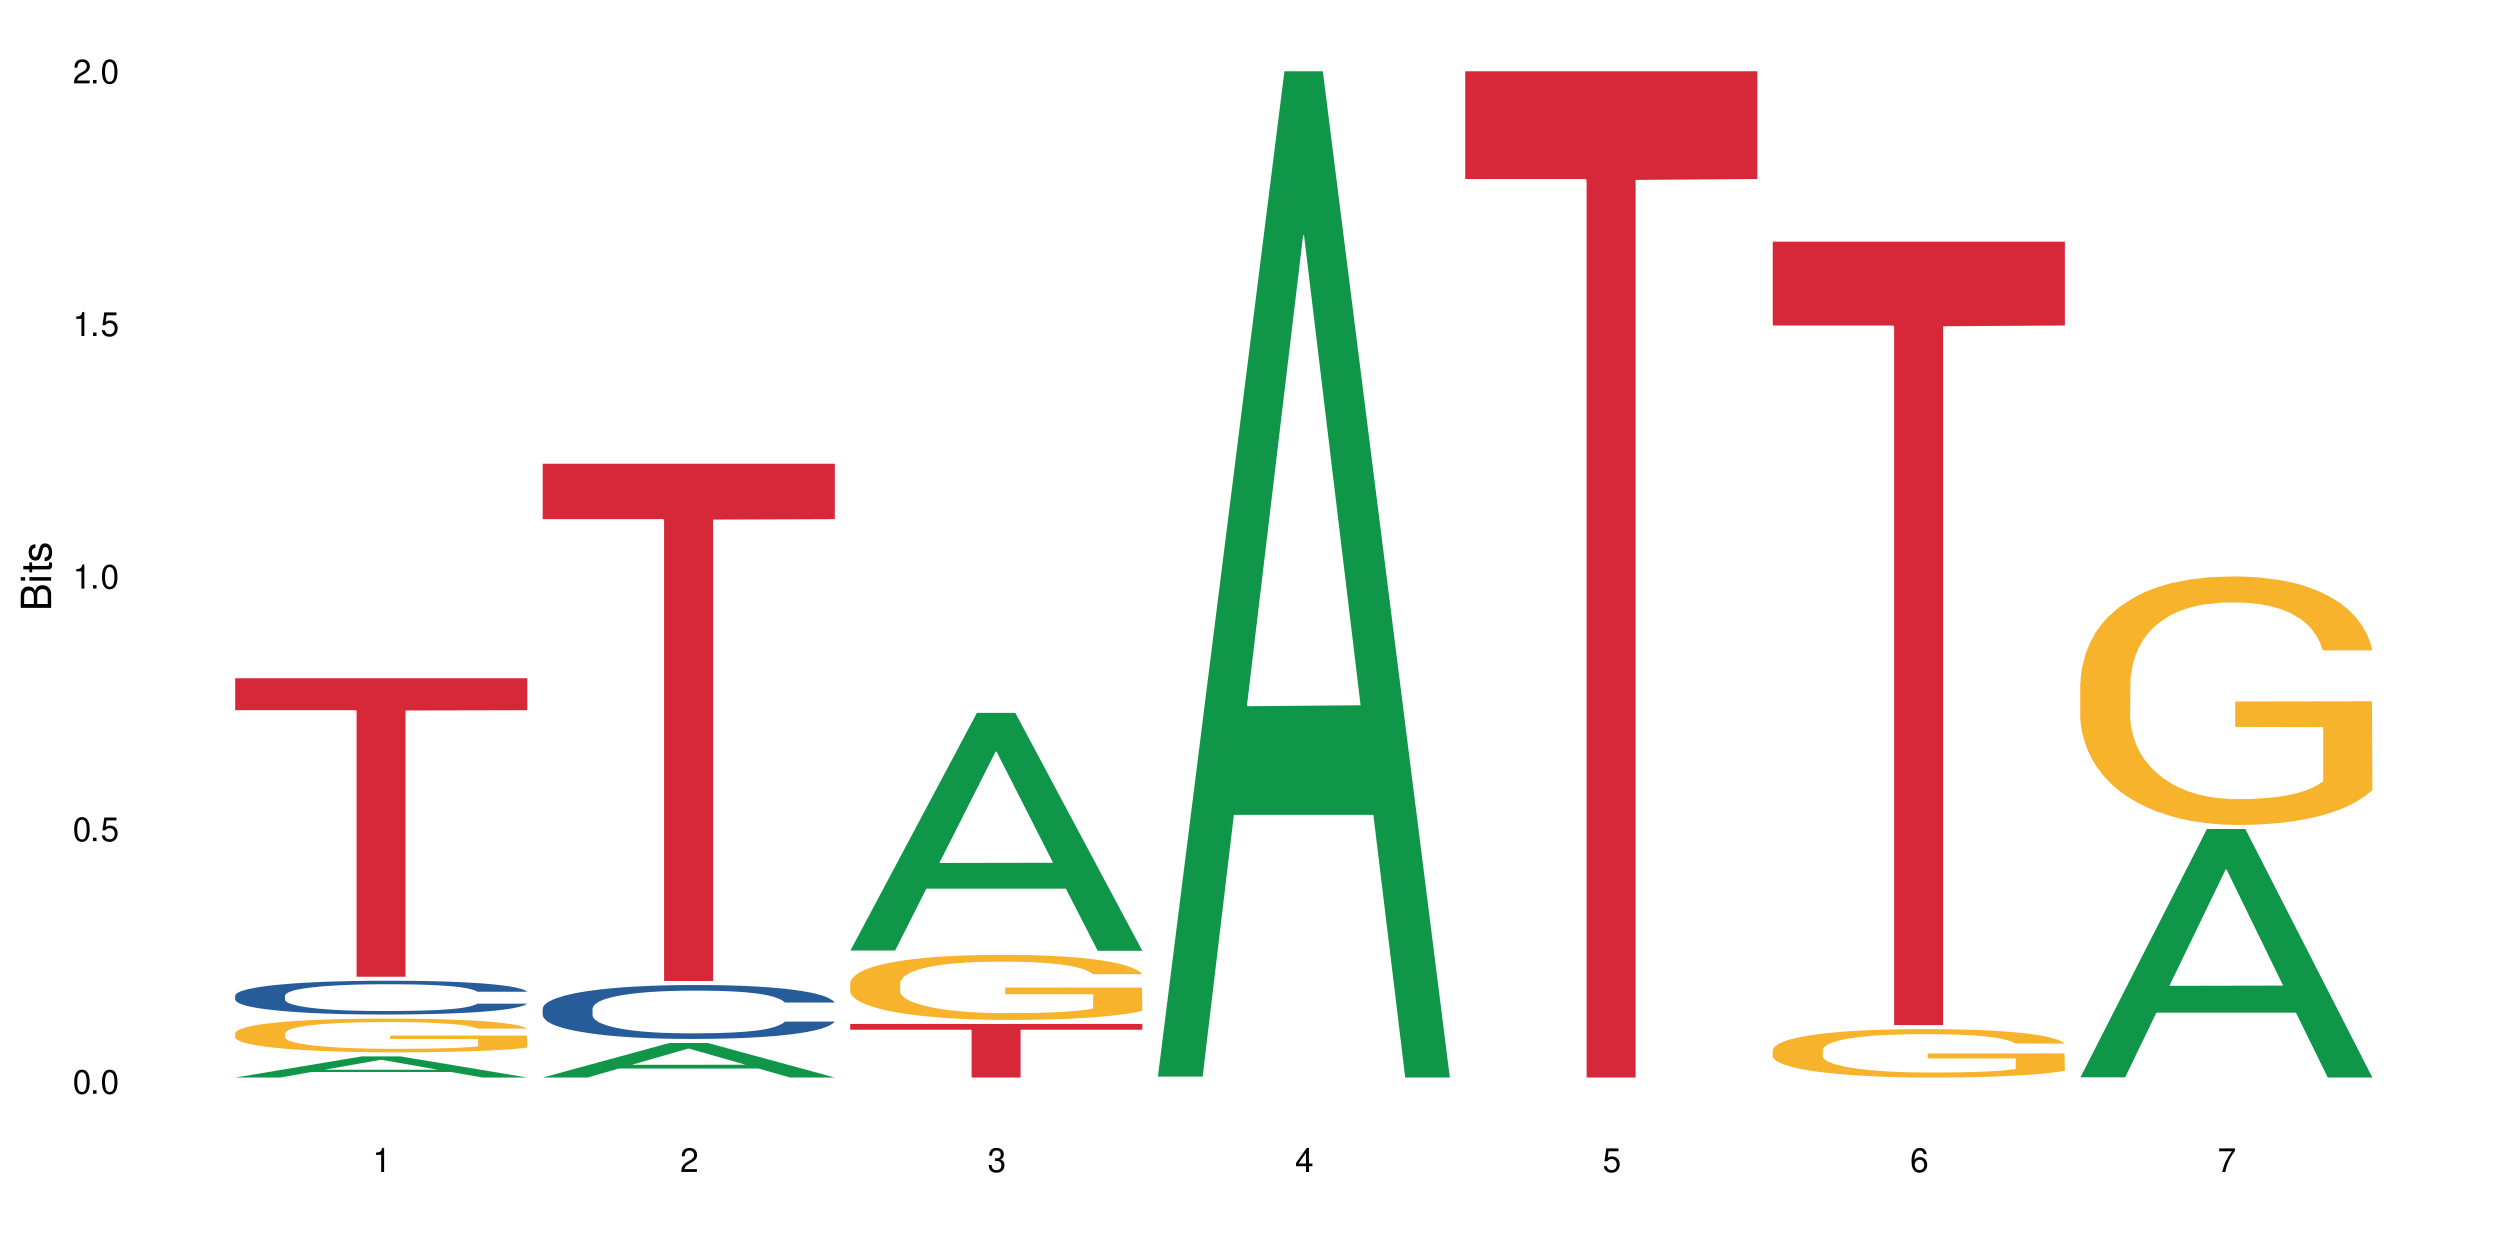<?xml version="1.0" encoding="UTF-8"?>
<svg xmlns="http://www.w3.org/2000/svg" xmlns:xlink="http://www.w3.org/1999/xlink" width="720" height="360" viewBox="0 0 720 360">
<defs>
<g>
<g id="glyph-0-0">
</g>
<g id="glyph-0-1">
<path d="M 2.641 -6.938 C 2 -6.938 1.422 -6.656 1.078 -6.172 C 0.641 -5.562 0.406 -4.641 0.406 -3.359 C 0.406 -1.016 1.188 0.219 2.641 0.219 C 4.078 0.219 4.859 -1.016 4.859 -3.297 C 4.859 -4.641 4.656 -5.547 4.203 -6.172 C 3.844 -6.656 3.281 -6.938 2.641 -6.938 Z M 2.641 -6.188 C 3.547 -6.188 4 -5.25 4 -3.375 C 4 -1.406 3.562 -0.484 2.625 -0.484 C 1.734 -0.484 1.281 -1.438 1.281 -3.344 C 1.281 -5.25 1.734 -6.188 2.641 -6.188 Z M 2.641 -6.188 "/>
</g>
<g id="glyph-0-2">
<path d="M 1.828 -1 L 0.828 -1 L 0.828 0 L 1.828 0 Z M 1.828 -1 "/>
</g>
<g id="glyph-0-3">
<path d="M 4.562 -6.797 L 1.062 -6.797 L 0.547 -3.094 L 1.328 -3.094 C 1.719 -3.562 2.047 -3.734 2.578 -3.734 C 3.484 -3.734 4.062 -3.109 4.062 -2.094 C 4.062 -1.125 3.484 -0.531 2.578 -0.531 C 1.828 -0.531 1.375 -0.906 1.188 -1.672 L 0.328 -1.672 C 0.453 -1.109 0.547 -0.844 0.75 -0.594 C 1.125 -0.078 1.828 0.219 2.594 0.219 C 3.969 0.219 4.922 -0.781 4.922 -2.219 C 4.922 -3.562 4.031 -4.484 2.719 -4.484 C 2.25 -4.484 1.859 -4.359 1.469 -4.062 L 1.734 -5.969 L 4.562 -5.969 Z M 4.562 -6.797 "/>
</g>
<g id="glyph-0-4">
<path d="M 2.484 -4.938 L 2.484 0 L 3.328 0 L 3.328 -6.938 L 2.766 -6.938 C 2.469 -5.875 2.281 -5.734 0.984 -5.562 L 0.984 -4.938 Z M 2.484 -4.938 "/>
</g>
<g id="glyph-0-5">
<path d="M 4.859 -0.828 L 1.281 -0.828 C 1.359 -1.406 1.672 -1.781 2.5 -2.281 L 3.469 -2.828 C 4.406 -3.344 4.906 -4.062 4.906 -4.906 C 4.906 -5.484 4.672 -6.031 4.266 -6.406 C 3.859 -6.766 3.375 -6.938 2.719 -6.938 C 1.859 -6.938 1.219 -6.625 0.844 -6.031 C 0.609 -5.672 0.5 -5.234 0.484 -4.531 L 1.328 -4.531 C 1.359 -5.016 1.406 -5.281 1.531 -5.516 C 1.75 -5.938 2.188 -6.203 2.703 -6.203 C 3.469 -6.203 4.031 -5.641 4.031 -4.891 C 4.031 -4.344 3.719 -3.859 3.125 -3.516 L 2.234 -3 C 0.812 -2.172 0.406 -1.531 0.328 -0.016 L 4.859 -0.016 Z M 4.859 -0.828 "/>
</g>
<g id="glyph-0-6">
<path d="M 2.125 -3.188 L 2.578 -3.188 C 3.5 -3.188 3.984 -2.766 3.984 -1.922 C 3.984 -1.062 3.469 -0.531 2.594 -0.531 C 1.656 -0.531 1.203 -1 1.156 -2.016 L 0.312 -2.016 C 0.344 -1.453 0.438 -1.094 0.609 -0.781 C 0.953 -0.109 1.625 0.219 2.547 0.219 C 3.953 0.219 4.859 -0.625 4.859 -1.938 C 4.859 -2.828 4.516 -3.297 3.703 -3.594 C 4.344 -3.844 4.656 -4.328 4.656 -5.031 C 4.656 -6.219 3.875 -6.938 2.578 -6.938 C 1.203 -6.938 0.484 -6.172 0.453 -4.703 L 1.297 -4.703 C 1.312 -5.125 1.344 -5.359 1.453 -5.578 C 1.641 -5.969 2.062 -6.203 2.594 -6.203 C 3.344 -6.203 3.797 -5.75 3.797 -5 C 3.797 -4.516 3.609 -4.219 3.25 -4.047 C 3.016 -3.953 2.703 -3.922 2.125 -3.906 Z M 2.125 -3.188 "/>
</g>
<g id="glyph-0-7">
<path d="M 3.141 -1.672 L 3.141 0 L 3.984 0 L 3.984 -1.672 L 4.984 -1.672 L 4.984 -2.438 L 3.984 -2.438 L 3.984 -6.938 L 3.359 -6.938 L 0.266 -2.578 L 0.266 -1.672 Z M 3.141 -2.438 L 1 -2.438 L 3.141 -5.5 Z M 3.141 -2.438 "/>
</g>
<g id="glyph-0-8">
<path d="M 4.781 -5.125 C 4.609 -6.266 3.891 -6.938 2.844 -6.938 C 2.094 -6.938 1.422 -6.578 1.031 -5.953 C 0.594 -5.266 0.406 -4.422 0.406 -3.172 C 0.406 -2 0.578 -1.25 0.984 -0.641 C 1.359 -0.078 1.953 0.219 2.703 0.219 C 3.984 0.219 4.922 -0.75 4.922 -2.094 C 4.922 -3.375 4.062 -4.281 2.844 -4.281 C 2.172 -4.281 1.641 -4.031 1.281 -3.516 C 1.281 -5.234 1.828 -6.188 2.797 -6.188 C 3.391 -6.188 3.797 -5.797 3.938 -5.125 Z M 2.734 -3.531 C 3.547 -3.531 4.062 -2.953 4.062 -2.031 C 4.062 -1.156 3.484 -0.531 2.703 -0.531 C 1.922 -0.531 1.328 -1.188 1.328 -2.078 C 1.328 -2.938 1.906 -3.531 2.734 -3.531 Z M 2.734 -3.531 "/>
</g>
<g id="glyph-0-9">
<path d="M 4.984 -6.797 L 0.438 -6.797 L 0.438 -5.969 L 4.109 -5.969 C 2.5 -3.656 1.828 -2.234 1.328 0 L 2.219 0 C 2.594 -2.172 3.453 -4.047 4.984 -6.094 Z M 4.984 -6.797 "/>
</g>
<g id="glyph-1-0">
</g>
<g id="glyph-1-1">
<path d="M 0 -0.953 L 0 -4.891 C 0 -5.719 -0.234 -6.344 -0.734 -6.797 C -1.188 -7.234 -1.812 -7.469 -2.5 -7.469 C -3.547 -7.469 -4.188 -7 -4.625 -5.875 C -4.984 -6.688 -5.625 -7.094 -6.531 -7.094 C -7.172 -7.094 -7.734 -6.859 -8.141 -6.391 C -8.562 -5.922 -8.75 -5.344 -8.75 -4.5 L -8.75 -0.953 Z M -4.984 -2.062 L -7.766 -2.062 L -7.766 -4.219 C -7.766 -4.844 -7.688 -5.203 -7.453 -5.5 C -7.219 -5.812 -6.859 -5.969 -6.375 -5.969 C -5.891 -5.969 -5.531 -5.812 -5.297 -5.5 C -5.062 -5.203 -4.984 -4.844 -4.984 -4.219 Z M -0.984 -2.062 L -4 -2.062 L -4 -4.781 C -4 -5.766 -3.438 -6.359 -2.484 -6.359 C -1.547 -6.359 -0.984 -5.766 -0.984 -4.781 Z M -0.984 -2.062 "/>
</g>
<g id="glyph-1-2">
<path d="M -6.281 -1.797 L -6.281 -0.797 L 0 -0.797 L 0 -1.797 Z M -8.75 -1.797 L -8.75 -0.797 L -7.484 -0.797 L -7.484 -1.797 Z M -8.75 -1.797 "/>
</g>
<g id="glyph-1-3">
<path d="M -6.281 -3.047 L -6.281 -2.016 L -8.016 -2.016 L -8.016 -1.016 L -6.281 -1.016 L -6.281 -0.172 L -5.469 -0.172 L -5.469 -1.016 L -0.719 -1.016 C -0.078 -1.016 0.281 -1.453 0.281 -2.234 C 0.281 -2.5 0.25 -2.719 0.188 -3.047 L -0.641 -3.047 C -0.609 -2.906 -0.594 -2.766 -0.594 -2.562 C -0.594 -2.141 -0.719 -2.016 -1.156 -2.016 L -5.469 -2.016 L -5.469 -3.047 Z M -6.281 -3.047 "/>
</g>
<g id="glyph-1-4">
<path d="M -4.531 -5.25 C -5.766 -5.25 -6.469 -4.422 -6.469 -2.969 C -6.469 -1.516 -5.719 -0.562 -4.547 -0.562 C -3.562 -0.562 -3.094 -1.062 -2.734 -2.562 L -2.516 -3.484 C -2.344 -4.188 -2.094 -4.469 -1.641 -4.469 C -1.047 -4.469 -0.641 -3.875 -0.641 -3 C -0.641 -2.453 -0.797 -2 -1.062 -1.75 C -1.25 -1.594 -1.422 -1.531 -1.875 -1.469 L -1.875 -0.406 C -0.422 -0.453 0.281 -1.266 0.281 -2.922 C 0.281 -4.5 -0.5 -5.516 -1.719 -5.516 C -2.656 -5.516 -3.172 -4.984 -3.469 -3.734 L -3.703 -2.766 C -3.891 -1.953 -4.156 -1.609 -4.594 -1.609 C -5.188 -1.609 -5.547 -2.125 -5.547 -2.938 C -5.547 -3.75 -5.203 -4.172 -4.531 -4.203 Z M -4.531 -5.25 "/>
</g>
</g>
</defs>
<rect x="-72" y="-36" width="864" height="432" fill="rgb(100%, 100%, 100%)" fill-opacity="1"/>
<path fill-rule="nonzero" fill="rgb(6.275%, 58.824%, 28.235%)" fill-opacity="1" d="M 67.73 310.328 L 67.82 310.32 L 104.227 304.238 L 115.281 304.238 L 151.867 310.332 L 139.012 310.332 L 129.844 308.742 L 89.664 308.742 L 80.676 310.328 L 67.73 310.328 L 93.527 308.082 L 126.156 308.078 L 109.887 305.234 L 109.707 305.227 L 109.527 305.242 L 93.438 308.078 L 93.527 308.082 Z M 67.73 310.328 "/>
<path fill-rule="nonzero" fill="rgb(14.51%, 36.078%, 60%)" fill-opacity="1" d="M 67.73 286.688 L 67.832 286.68 L 67.832 286.469 L 68.141 286.129 L 68.859 285.703 L 69.578 285.41 L 71.426 284.883 L 73.988 284.379 L 76.656 283.988 L 78.605 283.754 L 80.352 283.578 L 84.352 283.25 L 86.918 283.078 L 89.688 282.93 L 93.074 282.777 L 95.535 282.688 L 101.078 282.547 L 105.18 282.484 L 108.363 282.457 L 115.238 282.457 L 119.34 282.492 L 122.316 282.539 L 125.598 282.609 L 128.371 282.688 L 133.191 282.883 L 137.5 283.133 L 139.449 283.273 L 142.527 283.551 L 144.891 283.816 L 146.531 284.047 L 148.379 284.379 L 150.02 284.777 L 151.25 285.23 L 151.867 285.613 L 137.5 285.613 L 136.785 285.258 L 135.961 284.98 L 134.422 284.617 L 132.883 284.359 L 130.73 284.102 L 128.781 283.934 L 126.113 283.766 L 123.754 283.656 L 121.289 283.578 L 118.93 283.523 L 114.414 283.473 L 109.184 283.473 L 107.234 283.488 L 103.23 283.559 L 101.078 283.621 L 98 283.746 L 95.844 283.863 L 93.281 284.039 L 91.535 284.191 L 89.379 284.422 L 87.84 284.625 L 86.098 284.922 L 85.07 285.141 L 84.148 285.391 L 83.328 285.684 L 82.711 285.996 L 82.301 286.324 L 82.094 286.645 L 82.094 288.023 L 82.301 288.344 L 82.812 288.715 L 84.148 289.258 L 86.098 289.73 L 88.355 290.102 L 90.508 290.371 L 91.742 290.492 L 93.383 290.637 L 95.945 290.812 L 99.641 290.992 L 101.797 291.062 L 105.078 291.133 L 108.465 291.168 L 112.98 291.168 L 116.98 291.133 L 119.648 291.09 L 122.418 291.02 L 126.215 290.867 L 128.574 290.727 L 130.629 290.555 L 132.168 290.387 L 133.191 290.246 L 134.73 289.969 L 135.961 289.668 L 136.887 289.355 L 137.5 289.055 L 151.867 289.055 L 151.25 289.41 L 150.328 289.758 L 149.402 290.016 L 147.969 290.324 L 146.324 290.602 L 143.965 290.91 L 142.016 291.117 L 139.449 291.34 L 137.09 291.508 L 134.527 291.66 L 130.73 291.836 L 128.266 291.926 L 125.598 292.004 L 122.418 292.078 L 118.418 292.137 L 114.109 292.176 L 110.105 292.184 L 105.797 292.164 L 102.617 292.129 L 98.41 292.051 L 93.176 291.891 L 89.379 291.723 L 86.406 291.551 L 83.84 291.375 L 80.969 291.133 L 77.273 290.742 L 75.016 290.441 L 73.477 290.191 L 71.734 289.844 L 70.5 289.535 L 69.066 289.035 L 68.039 288.406 L 67.73 287.914 Z M 67.73 286.688 "/>
<path fill-rule="nonzero" fill="rgb(96.863%, 70.196%, 16.863%)" fill-opacity="1" d="M 67.73 297.512 L 67.832 297.504 L 67.832 297.324 L 68.242 296.926 L 69.27 296.375 L 70.605 295.922 L 72.039 295.566 L 72.965 295.383 L 74.504 295.113 L 75.836 294.918 L 79.223 294.52 L 83.531 294.145 L 85.891 293.988 L 88.559 293.836 L 92.355 293.668 L 94.102 293.605 L 99.438 293.461 L 105.488 293.375 L 112.16 293.348 L 115.238 293.355 L 119.441 293.391 L 125.188 293.488 L 128.473 293.578 L 131.039 293.668 L 133.707 293.781 L 136.988 293.961 L 140.066 294.172 L 142.527 294.387 L 144.992 294.652 L 147.043 294.938 L 148.789 295.246 L 150.328 295.621 L 151.25 295.934 L 151.867 296.242 L 137.605 296.242 L 136.785 295.934 L 135.859 295.691 L 134.32 295.398 L 132.781 295.188 L 131.242 295.016 L 128.371 294.785 L 125.906 294.645 L 122.828 294.52 L 119.855 294.441 L 116.469 294.387 L 114.414 294.367 L 108.977 294.367 L 104.055 294.43 L 101.18 294.5 L 99.129 294.574 L 96.254 294.707 L 94.512 294.812 L 93.484 294.883 L 90.406 295.16 L 88.355 295.406 L 87.227 295.578 L 85.789 295.844 L 84.762 296.082 L 83.633 296.438 L 83.02 296.703 L 82.199 297.309 L 82.094 298.906 L 82.402 299.246 L 83.02 299.609 L 83.84 299.93 L 85.07 300.266 L 86.301 300.523 L 88.457 300.871 L 90.305 301.102 L 91.742 301.25 L 94.512 301.492 L 95.641 301.57 L 98.309 301.73 L 101.078 301.855 L 104.465 301.961 L 107.027 302.016 L 111.133 302.059 L 116.363 302.059 L 122.52 302.008 L 126.422 301.938 L 129.09 301.863 L 130.832 301.801 L 132.988 301.703 L 134.527 301.617 L 135.961 301.52 L 137.707 301.367 L 137.707 299.246 L 112.363 299.234 L 112.363 298.242 L 151.762 298.23 L 151.867 301.703 L 149.711 301.945 L 147.043 302.176 L 144.48 302.352 L 141.812 302.504 L 138.016 302.672 L 134.938 302.781 L 130.215 302.902 L 125.906 302.984 L 121.395 303.039 L 117.391 303.062 L 112.672 303.074 L 108.465 303.055 L 103.949 303 L 100.359 302.93 L 97.074 302.84 L 93.793 302.727 L 89.688 302.539 L 87.02 302.391 L 84.25 302.203 L 81.48 301.98 L 79.016 301.742 L 77.375 301.555 L 75.734 301.34 L 73.988 301.074 L 72.348 300.773 L 71.117 300.496 L 69.988 300.188 L 69.168 299.895 L 68.348 299.492 L 67.938 299.172 L 67.73 298.898 Z M 67.73 297.512 "/>
<path fill-rule="nonzero" fill="rgb(83.922%, 15.686%, 22.353%)" fill-opacity="1" d="M 67.73 195.34 L 151.867 195.34 L 151.867 204.543 L 116.801 204.621 L 116.801 281.293 L 102.695 281.293 L 102.695 204.703 L 102.488 204.543 L 67.73 204.543 Z M 67.73 195.34 "/>
<path fill-rule="nonzero" fill="rgb(6.275%, 58.824%, 28.235%)" fill-opacity="1" d="M 156.293 310.324 L 156.383 310.312 L 192.789 300.375 L 203.844 300.375 L 240.43 310.332 L 227.574 310.332 L 218.406 307.734 L 178.227 307.734 L 169.238 310.324 L 156.293 310.324 L 182.094 306.66 L 214.723 306.648 L 198.453 302.004 L 198.273 301.992 L 198.094 302.02 L 182.004 306.648 L 182.094 306.66 Z M 156.293 310.324 "/>
<path fill-rule="nonzero" fill="rgb(14.51%, 36.078%, 60%)" fill-opacity="1" d="M 156.293 290.445 L 156.398 290.434 L 156.398 290.09 L 156.703 289.551 L 157.422 288.871 L 158.141 288.402 L 159.988 287.566 L 162.555 286.758 L 165.223 286.133 L 167.172 285.766 L 168.914 285.48 L 172.918 284.957 L 175.48 284.688 L 178.25 284.445 L 181.637 284.203 L 184.102 284.062 L 189.641 283.836 L 193.746 283.738 L 196.926 283.695 L 203.801 283.695 L 207.902 283.75 L 210.879 283.82 L 214.164 283.938 L 216.934 284.062 L 221.754 284.375 L 226.066 284.773 L 228.016 285 L 231.094 285.438 L 233.453 285.863 L 235.094 286.234 L 236.941 286.758 L 238.582 287.395 L 239.812 288.121 L 240.43 288.73 L 226.066 288.73 L 225.348 288.164 L 224.527 287.723 L 222.988 287.141 L 221.449 286.73 L 219.293 286.32 L 217.344 286.051 L 214.676 285.781 L 212.316 285.609 L 209.855 285.48 L 207.492 285.398 L 202.98 285.312 L 197.746 285.312 L 195.797 285.34 L 191.797 285.453 L 189.641 285.551 L 186.562 285.75 L 184.406 285.934 L 181.844 286.219 L 180.098 286.461 L 177.945 286.828 L 176.406 287.156 L 174.66 287.625 L 173.633 287.977 L 172.711 288.375 L 171.891 288.844 L 171.273 289.34 L 170.863 289.863 L 170.66 290.375 L 170.66 292.574 L 170.863 293.086 L 171.379 293.68 L 172.711 294.547 L 174.66 295.297 L 176.918 295.895 L 179.074 296.316 L 180.305 296.516 L 181.945 296.742 L 184.512 297.027 L 188.203 297.312 L 190.359 297.426 L 193.641 297.539 L 197.027 297.594 L 201.543 297.594 L 205.543 297.539 L 208.211 297.469 L 210.98 297.355 L 214.777 297.113 L 217.137 296.887 L 219.191 296.617 L 220.73 296.348 L 221.754 296.121 L 223.293 295.68 L 224.527 295.199 L 225.449 294.703 L 226.066 294.219 L 240.43 294.219 L 239.812 294.785 L 238.891 295.34 L 237.969 295.75 L 236.531 296.246 L 234.891 296.688 L 232.527 297.184 L 230.578 297.508 L 228.016 297.863 L 225.656 298.133 L 223.09 298.375 L 219.293 298.66 L 216.832 298.801 L 214.164 298.93 L 210.98 299.043 L 206.98 299.141 L 202.672 299.199 L 198.668 299.211 L 194.359 299.184 L 191.18 299.125 L 186.973 299 L 181.738 298.742 L 177.945 298.473 L 174.969 298.203 L 172.402 297.922 L 169.531 297.539 L 165.836 296.914 L 163.578 296.43 L 162.039 296.035 L 160.297 295.48 L 159.066 294.984 L 157.629 294.191 L 156.602 293.184 L 156.293 292.402 Z M 156.293 290.445 "/>
<path fill-rule="nonzero" fill="rgb(83.922%, 15.686%, 22.353%)" fill-opacity="1" d="M 156.293 133.562 L 240.43 133.562 L 240.43 149.512 L 205.363 149.648 L 205.363 282.531 L 191.258 282.531 L 191.258 149.789 L 191.051 149.512 L 156.293 149.512 Z M 156.293 133.562 "/>
<path fill-rule="nonzero" fill="rgb(6.275%, 58.824%, 28.235%)" fill-opacity="1" d="M 244.859 273.762 L 244.949 273.699 L 281.352 205.301 L 292.41 205.301 L 328.992 273.828 L 316.141 273.828 L 306.969 255.941 L 266.789 255.941 L 257.801 273.762 L 244.859 273.762 L 270.656 248.539 L 303.285 248.477 L 287.016 216.496 L 286.836 216.434 L 286.656 216.625 L 270.566 248.477 L 270.656 248.539 Z M 244.859 273.762 "/>
<path fill-rule="nonzero" fill="rgb(96.863%, 70.196%, 16.863%)" fill-opacity="1" d="M 244.859 283.023 L 244.961 283.004 L 244.961 282.66 L 245.371 281.891 L 246.398 280.828 L 247.73 279.957 L 249.168 279.273 L 250.09 278.914 L 251.629 278.398 L 252.965 278.023 L 256.348 277.25 L 260.66 276.531 L 263.02 276.223 L 265.688 275.934 L 269.484 275.609 L 271.227 275.488 L 276.562 275.215 L 282.617 275.043 L 289.285 274.992 L 292.363 275.008 L 296.57 275.078 L 302.316 275.266 L 305.598 275.438 L 308.164 275.609 L 310.832 275.832 L 314.117 276.172 L 317.195 276.582 L 319.656 276.996 L 322.117 277.508 L 324.172 278.055 L 325.914 278.656 L 327.453 279.375 L 328.379 279.973 L 328.992 280.574 L 314.73 280.574 L 313.91 279.973 L 312.988 279.512 L 311.449 278.945 L 309.91 278.535 L 308.371 278.211 L 305.496 277.766 L 303.035 277.492 L 299.957 277.25 L 296.98 277.098 L 293.594 276.996 L 291.543 276.961 L 286.105 276.961 L 281.18 277.082 L 278.309 277.219 L 276.254 277.355 L 273.383 277.609 L 271.637 277.816 L 270.613 277.953 L 267.535 278.484 L 265.48 278.965 L 264.352 279.289 L 262.918 279.801 L 261.891 280.266 L 260.762 280.949 L 260.145 281.465 L 259.324 282.629 L 259.223 285.711 L 259.531 286.359 L 260.145 287.062 L 260.965 287.68 L 262.199 288.328 L 263.43 288.824 L 265.582 289.492 L 267.43 289.938 L 268.867 290.23 L 271.637 290.691 L 272.766 290.848 L 275.434 291.152 L 278.203 291.395 L 281.59 291.598 L 284.156 291.703 L 288.258 291.789 L 293.492 291.789 L 299.648 291.684 L 303.547 291.547 L 306.215 291.41 L 307.961 291.293 L 310.113 291.102 L 311.652 290.93 L 313.09 290.742 L 314.832 290.453 L 314.832 286.359 L 289.492 286.344 L 289.492 284.426 L 328.891 284.41 L 328.992 291.102 L 326.84 291.566 L 324.172 292.012 L 321.605 292.352 L 318.938 292.645 L 315.141 292.969 L 312.062 293.176 L 307.344 293.414 L 303.035 293.566 L 298.52 293.672 L 294.52 293.723 L 289.797 293.738 L 285.59 293.707 L 281.078 293.602 L 277.484 293.465 L 274.203 293.293 L 270.918 293.07 L 266.816 292.711 L 264.148 292.422 L 261.379 292.062 L 258.605 291.633 L 256.145 291.172 L 254.504 290.812 L 252.859 290.402 L 251.117 289.887 L 249.477 289.305 L 248.242 288.773 L 247.113 288.176 L 246.293 287.609 L 245.473 286.84 L 245.062 286.223 L 244.859 285.691 Z M 244.859 283.023 "/>
<path fill-rule="nonzero" fill="rgb(83.922%, 15.686%, 22.353%)" fill-opacity="1" d="M 244.859 294.902 L 328.992 294.902 L 328.992 296.555 L 293.93 296.57 L 293.93 310.332 L 279.82 310.332 L 279.82 296.582 L 279.617 296.555 L 244.859 296.555 Z M 244.859 294.902 "/>
<path fill-rule="nonzero" fill="rgb(6.275%, 58.824%, 28.235%)" fill-opacity="1" d="M 333.422 310.059 L 333.512 309.789 L 369.914 20.527 L 380.973 20.527 L 417.555 310.332 L 404.703 310.332 L 395.535 234.684 L 355.355 234.684 L 346.363 310.059 L 333.422 310.059 L 359.219 203.391 L 391.848 203.117 L 375.578 67.875 L 375.398 67.602 L 375.219 68.418 L 359.129 203.117 L 359.219 203.391 Z M 333.422 310.059 "/>
<path fill-rule="nonzero" fill="rgb(83.922%, 15.686%, 22.353%)" fill-opacity="1" d="M 421.984 20.527 L 506.121 20.527 L 506.121 51.547 L 471.055 51.82 L 471.055 310.332 L 456.945 310.332 L 456.945 52.094 L 456.742 51.547 L 421.984 51.547 Z M 421.984 20.527 "/>
<path fill-rule="nonzero" fill="rgb(96.863%, 70.196%, 16.863%)" fill-opacity="1" d="M 510.547 302.355 L 510.652 302.344 L 510.652 302.086 L 511.062 301.512 L 512.086 300.723 L 513.422 300.074 L 514.855 299.562 L 515.781 299.297 L 517.32 298.914 L 518.652 298.633 L 522.039 298.059 L 526.348 297.523 L 528.707 297.297 L 531.375 297.078 L 535.172 296.836 L 536.918 296.746 L 542.254 296.543 L 548.305 296.414 L 554.977 296.379 L 558.055 296.391 L 562.262 296.441 L 568.008 296.582 L 571.289 296.707 L 573.855 296.836 L 576.523 297.004 L 579.805 297.258 L 582.883 297.562 L 585.348 297.867 L 587.809 298.25 L 589.859 298.66 L 591.605 299.105 L 593.145 299.641 L 594.066 300.086 L 594.684 300.531 L 580.422 300.531 L 579.602 300.086 L 578.676 299.742 L 577.137 299.32 L 575.598 299.016 L 574.059 298.773 L 571.188 298.441 L 568.723 298.238 L 565.645 298.059 L 562.672 297.945 L 559.285 297.867 L 557.234 297.844 L 551.793 297.844 L 546.871 297.934 L 543.996 298.035 L 541.945 298.137 L 539.07 298.328 L 537.328 298.48 L 536.301 298.582 L 533.223 298.977 L 531.172 299.336 L 530.043 299.578 L 528.605 299.957 L 527.582 300.305 L 526.453 300.812 L 525.836 301.195 L 525.016 302.062 L 524.914 304.355 L 525.219 304.84 L 525.836 305.363 L 526.656 305.82 L 527.887 306.305 L 529.121 306.676 L 531.273 307.172 L 533.121 307.504 L 534.559 307.719 L 537.328 308.062 L 538.457 308.18 L 541.125 308.406 L 543.895 308.586 L 547.281 308.738 L 549.844 308.816 L 553.949 308.879 L 559.184 308.879 L 565.34 308.805 L 569.238 308.703 L 571.906 308.598 L 573.648 308.512 L 575.805 308.371 L 577.344 308.242 L 578.781 308.102 L 580.523 307.887 L 580.523 304.84 L 555.18 304.828 L 555.18 303.398 L 594.582 303.387 L 594.684 308.371 L 592.527 308.715 L 589.859 309.047 L 587.297 309.301 L 584.629 309.516 L 580.832 309.758 L 577.754 309.91 L 573.035 310.09 L 568.723 310.203 L 564.211 310.281 L 560.207 310.32 L 555.488 310.332 L 551.281 310.309 L 546.766 310.23 L 543.176 310.129 L 539.895 310 L 536.609 309.836 L 532.504 309.566 L 529.836 309.352 L 527.066 309.082 L 524.297 308.766 L 521.836 308.422 L 520.191 308.152 L 518.551 307.848 L 516.809 307.465 L 515.164 307.031 L 513.934 306.637 L 512.805 306.191 L 511.984 305.77 L 511.164 305.195 L 510.754 304.738 L 510.547 304.344 Z M 510.547 302.355 "/>
<path fill-rule="nonzero" fill="rgb(83.922%, 15.686%, 22.353%)" fill-opacity="1" d="M 510.547 69.598 L 594.684 69.598 L 594.684 93.746 L 559.617 93.961 L 559.617 295.215 L 545.512 295.215 L 545.512 94.172 L 545.305 93.746 L 510.547 93.746 Z M 510.547 69.598 "/>
<path fill-rule="nonzero" fill="rgb(6.275%, 58.824%, 28.235%)" fill-opacity="1" d="M 599.113 310.266 L 599.203 310.199 L 635.605 238.754 L 646.664 238.754 L 683.246 310.332 L 670.395 310.332 L 661.223 291.648 L 621.043 291.648 L 612.055 310.266 L 599.113 310.266 L 624.91 283.918 L 657.539 283.852 L 641.27 250.449 L 641.09 250.383 L 640.91 250.582 L 624.82 283.852 L 624.91 283.918 Z M 599.113 310.266 "/>
<path fill-rule="nonzero" fill="rgb(96.863%, 70.196%, 16.863%)" fill-opacity="1" d="M 599.113 196.668 L 599.215 196.605 L 599.215 195.297 L 599.625 192.355 L 600.652 188.301 L 601.984 184.969 L 603.422 182.352 L 604.344 180.98 L 605.883 179.02 L 607.219 177.582 L 610.602 174.641 L 614.914 171.895 L 617.273 170.719 L 619.941 169.605 L 623.738 168.363 L 625.48 167.906 L 630.816 166.859 L 636.871 166.207 L 643.539 166.012 L 646.617 166.078 L 650.824 166.34 L 656.57 167.059 L 659.852 167.711 L 662.418 168.363 L 665.086 169.215 L 668.367 170.523 L 671.445 172.09 L 673.91 173.66 L 676.371 175.621 L 678.426 177.711 L 680.168 180 L 681.707 182.746 L 682.633 185.035 L 683.246 187.32 L 668.984 187.32 L 668.164 185.035 L 667.242 183.27 L 665.703 181.113 L 664.164 179.543 L 662.625 178.301 L 659.75 176.602 L 657.289 175.555 L 654.211 174.641 L 651.234 174.051 L 647.848 173.66 L 645.797 173.527 L 640.359 173.527 L 635.434 173.984 L 632.559 174.508 L 630.508 175.031 L 627.637 176.012 L 625.891 176.797 L 624.863 177.32 L 621.785 179.348 L 619.734 181.176 L 618.605 182.418 L 617.168 184.379 L 616.145 186.145 L 615.016 188.758 L 614.398 190.719 L 613.578 195.164 L 613.477 206.934 L 613.785 209.414 L 614.398 212.098 L 615.219 214.449 L 616.453 216.934 L 617.684 218.828 L 619.836 221.379 L 621.684 223.078 L 623.121 224.188 L 625.891 225.953 L 627.02 226.543 L 629.688 227.719 L 632.457 228.633 L 635.844 229.418 L 638.41 229.812 L 642.512 230.137 L 647.746 230.137 L 653.902 229.746 L 657.801 229.223 L 660.469 228.699 L 662.211 228.242 L 664.367 227.523 L 665.906 226.871 L 667.344 226.148 L 669.086 225.039 L 669.086 209.414 L 643.742 209.352 L 643.742 202.031 L 683.145 201.965 L 683.246 227.523 L 681.094 229.289 L 678.426 230.988 L 675.859 232.297 L 673.191 233.406 L 669.395 234.648 L 666.316 235.434 L 661.598 236.348 L 657.289 236.938 L 652.773 237.328 L 648.773 237.523 L 644.051 237.59 L 639.844 237.461 L 635.332 237.066 L 631.738 236.543 L 628.457 235.891 L 625.172 235.039 L 621.07 233.668 L 618.402 232.555 L 615.629 231.184 L 612.859 229.551 L 610.398 227.785 L 608.758 226.41 L 607.113 224.844 L 605.371 222.883 L 603.73 220.66 L 602.496 218.633 L 601.367 216.344 L 600.547 214.188 L 599.727 211.246 L 599.316 208.895 L 599.113 206.867 Z M 599.113 196.668 "/>
<g fill="rgb(0%, 0%, 0%)" fill-opacity="1">
<use xlink:href="#glyph-0-1" x="20.965" y="314.993"/>
<use xlink:href="#glyph-0-2" x="25.965" y="314.993"/>
<use xlink:href="#glyph-0-1" x="28.965" y="314.993"/>
</g>
<g fill="rgb(0%, 0%, 0%)" fill-opacity="1">
<use xlink:href="#glyph-0-1" x="20.965" y="242.251"/>
<use xlink:href="#glyph-0-2" x="25.965" y="242.251"/>
<use xlink:href="#glyph-0-3" x="28.965" y="242.251"/>
</g>
<g fill="rgb(0%, 0%, 0%)" fill-opacity="1">
<use xlink:href="#glyph-0-4" x="20.965" y="169.509"/>
<use xlink:href="#glyph-0-2" x="25.965" y="169.509"/>
<use xlink:href="#glyph-0-1" x="28.965" y="169.509"/>
</g>
<g fill="rgb(0%, 0%, 0%)" fill-opacity="1">
<use xlink:href="#glyph-0-4" x="20.965" y="96.767"/>
<use xlink:href="#glyph-0-2" x="25.965" y="96.767"/>
<use xlink:href="#glyph-0-3" x="28.965" y="96.767"/>
</g>
<g fill="rgb(0%, 0%, 0%)" fill-opacity="1">
<use xlink:href="#glyph-0-5" x="20.965" y="24.024"/>
<use xlink:href="#glyph-0-2" x="25.965" y="24.024"/>
<use xlink:href="#glyph-0-1" x="28.965" y="24.024"/>
</g>
<g fill="rgb(0%, 0%, 0%)" fill-opacity="1">
<use xlink:href="#glyph-0-4" x="107.297" y="337.532"/>
</g>
<g fill="rgb(0%, 0%, 0%)" fill-opacity="1">
<use xlink:href="#glyph-0-5" x="195.863" y="337.532"/>
</g>
<g fill="rgb(0%, 0%, 0%)" fill-opacity="1">
<use xlink:href="#glyph-0-6" x="284.426" y="337.532"/>
</g>
<g fill="rgb(0%, 0%, 0%)" fill-opacity="1">
<use xlink:href="#glyph-0-7" x="372.988" y="337.532"/>
</g>
<g fill="rgb(0%, 0%, 0%)" fill-opacity="1">
<use xlink:href="#glyph-0-3" x="461.551" y="337.532"/>
</g>
<g fill="rgb(0%, 0%, 0%)" fill-opacity="1">
<use xlink:href="#glyph-0-8" x="550.117" y="337.532"/>
</g>
<g fill="rgb(0%, 0%, 0%)" fill-opacity="1">
<use xlink:href="#glyph-0-9" x="638.68" y="337.532"/>
</g>
<g fill="rgb(0%, 0%, 0%)" fill-opacity="1">
<use xlink:href="#glyph-1-1" x="14.725" y="176.012"/>
<use xlink:href="#glyph-1-2" x="14.725" y="168.012"/>
<use xlink:href="#glyph-1-3" x="14.725" y="165.012"/>
<use xlink:href="#glyph-1-4" x="14.725" y="162.012"/>
</g>
</svg>
